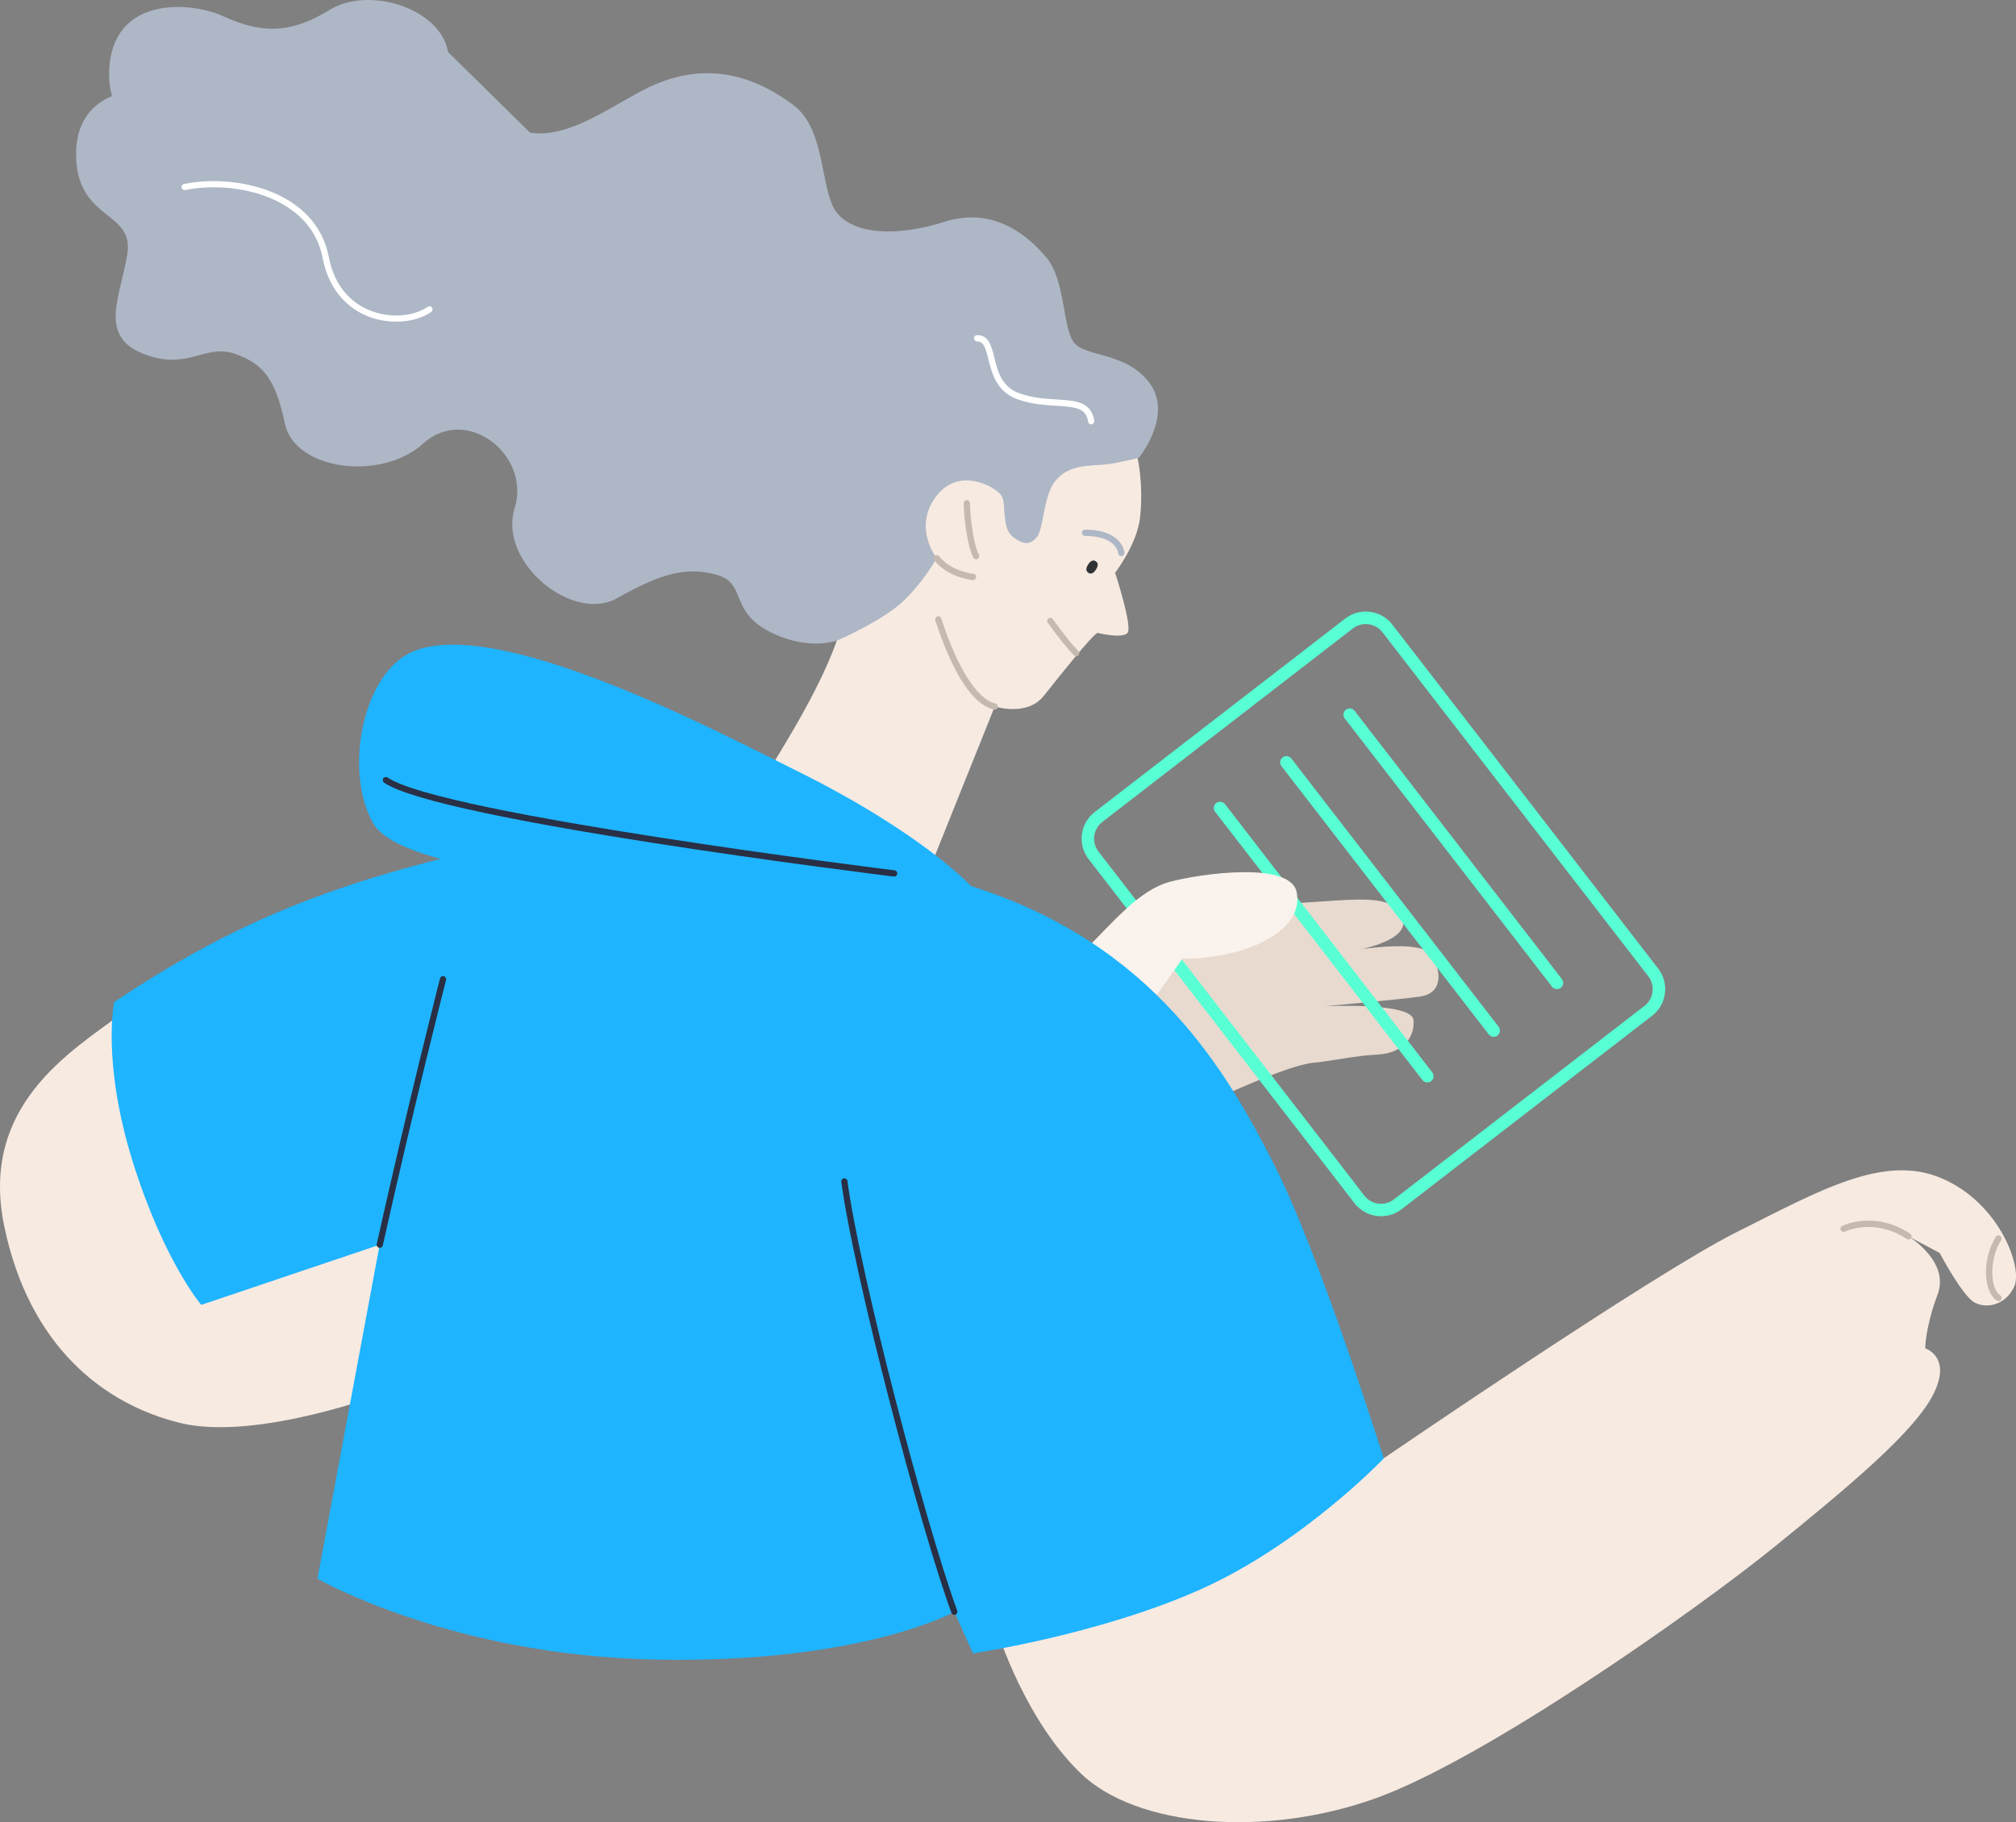 <svg xmlns="http://www.w3.org/2000/svg" id="Ebene_2" viewBox="0 0 301.72 272.79"><rect x="0" y="0" width="301.72" height="272.79" fill="#808080" stroke="none"/><g id="Ebene_1-2"><g><g><path d="M187.33,135.52c14.28-.41,20.9-2.48,22.56,1.86,1.66,4.35-11.18,5.59-11.18,5.59,0,0,14.07-3.1,15.73,.21s.83,5.59-1.86,6c-2.69,.41-14.28,1.45-14.28,1.45,0,0,13.04-.62,13.25,2.07,.21,2.69-1.66,4.97-5.38,5.17s-5.8,.83-9.73,1.24c-3.93,.41-14.9,5.59-14.9,5.59l-14.7-16.97,20.49-12.21Z" style="fill:#e8dacf;"></path><path d="M206.7,182.07c-1.51,0-3-.67-3.98-1.95l-39.79-51.5c-.82-1.06-1.18-2.38-1.01-3.71,.17-1.33,.85-2.52,1.91-3.34l37.5-28.97c2.19-1.7,5.36-1.29,7.05,.9l39.79,51.5c1.7,2.19,1.29,5.36-.9,7.05l-37.5,28.97c-.91,.71-2,1.05-3.07,1.05Zm-2.51-3.09c.52,.67,1.26,1.1,2.1,1.2,.83,.11,1.67-.12,2.33-.63l37.5-28.97c.67-.52,1.1-1.26,1.2-2.1,.11-.84-.12-1.67-.63-2.33l-39.79-51.5c-.52-.67-1.26-1.1-2.1-1.2-.84-.11-1.67,.12-2.33,.63l-37.5,28.97c-1.38,1.07-1.63,3.06-.57,4.43l39.79,51.5Z" style="fill:#59ffd4;"></path><path d="M233.02,148.07c-.28,0-.56-.12-.74-.36l-31.02-40.15c-.32-.41-.24-.99,.17-1.31,.41-.31,.99-.24,1.31,.17l31.02,40.15c.32,.41,.24,.99-.17,1.31-.17,.13-.37,.19-.57,.19Z" style="fill:#59ffd4;"></path><path d="M223.55,155.21c-.28,0-.56-.12-.74-.36l-31.02-40.15c-.32-.41-.24-.99,.17-1.31,.41-.32,.99-.24,1.31,.17l31.02,40.15c.32,.41,.24,.99-.17,1.31-.17,.13-.37,.19-.57,.19Z" style="fill:#59ffd4;"></path><path d="M213.62,162.04c-.28,0-.56-.12-.74-.36l-31.02-40.15c-.32-.41-.24-.99,.17-1.31,.41-.31,.99-.24,1.31,.17l31.02,40.15c.32,.41,.24,.99-.17,1.31-.17,.13-.37,.19-.57,.19Z" style="fill:#59ffd4;"></path><path d="M161.46,143.18c5.28-5.28,9-9.94,13.66-11.18,4.66-1.24,18.01-3.1,18.94,1.55,.93,4.66-4.35,7.76-9.31,9-4.97,1.24-7.76,.93-7.76,.93l-5.28,7.45-10.25-7.76Z" style="fill:#faf2ec;"></path></g><path d="M18.02,151.87c-7.45,5.59-21.11,13.66-17.39,31.67,3.73,18.01,14.9,26.7,26.39,29.49,11.49,2.79,31.05-4.66,31.05-4.66l10.56-39.43-50.61-17.08Z" style="fill:#f7eae1;"></path><path d="M207.09,218.31s40.36-27.63,52.78-33.84c12.42-6.21,22.04-11.8,30.74-8.07,8.69,3.73,12.11,13.35,10.87,16.14-1.24,2.79-4.04,3.42-5.9,2.48-1.86-.93-5.28-7.45-5.28-7.45l-4.66-2.48s6.21,3.73,4.35,8.69c-1.86,4.97-1.86,8.07-1.86,8.07,0,0,4.04,1.24,1.24,6.83-2.79,5.59-12.42,13.66-23.91,22.97-11.49,9.31-43.16,31.67-59.61,37.57-16.45,5.9-35.7,4.35-44.09-3.73-8.38-8.07-12.42-21.11-12.42-21.11l57.75-26.08Z" style="fill:#f7eae1;"></path><path d="M126.53,91.02c-1.09,7.45-7.92,18.47-10.25,22.35-2.33,3.88-3.88,6.05-3.88,6.05,0,0,8.38,7.76,14.75,10.25,6.36,2.48,11.64,1.24,11.64,1.24l10.09-25.15s4.81,1.55,7.3-1.55c2.48-3.1,7.14-9,8.07-9.47,0,0,3.73,.93,4.5,0,.78-.93-1.86-9-1.86-9,0,0,3.26-4.19,3.73-8.23,.47-4.04,.16-11.33-2.95-14.9-3.1-3.57-25.3-4.81-31.36,.62-6.05,5.43-9.78,27.79-9.78,27.79Z" style="fill:#f7eae1;"></path><path d="M67.05,7.78c-1.11-6.53-11.83-9.94-17.75-6.28-5.92,3.65-10.27,3.49-15.87,.94C28.49,.17,16.79-.64,16.34,10.54c-.38,9.32,8,8.57,6.42,14.88-1.57,6.31-5.36,11.8,1.01,15.04,6.37,3.24,9.4-.66,13.61,1.16,4.21,1.81,5.87,4.24,6.74,11.17s13.5,9.87,20.38,4.64c6.88-5.23,17.84,1.24,14.68,9.07-3.16,7.83,5.32,19.63,12.23,16.48,6.91-3.15,10.71-3.87,15.15-2.25,4.43,1.62,1.4,5.52,7.12,9.12,5.72,3.6,10.2,2.16,10.2,2.16,0,0,6.58-2.25,9.91-4.77,.99-.75,1.91-1.61,2.71-2.44,0-.09,.01-.17,.03-.27,.08-.32,.16-.64,.24-.96,.34-1.85,.83-3.68,1.54-5.43,.04-.1,.09-.18,.14-.25-.27-1.71-.05-3.9,1.77-5.99,3.8-4.35,8.95-.8,9.77,.52,.82,1.32-.41,4.8,1.18,6.33,1.58,1.54,2.68,1.47,3.71,.32,1.03-1.16,1.44-5.95,3.33-7.97,1.89-2.02,4.22-1.98,7.02-1.9,2.8,.08,5.2-.65,5.2-.65,0,0,5.16-6.31,1.67-11.13-3.49-4.81-9.74-3.89-11.42-6.21-1.67-2.32-1.24-9.3-4.07-12.65-2.83-3.36-7.92-7.68-15.28-5.35-7.36,2.33-13.55,1.81-16.09-1.37-2.53-3.18-1.54-12.44-6.52-16.13-4.98-3.69-12.28-7.07-21.58-2.66-5.21,2.47-11.82,7.77-17.82,6.8" style="fill:#aeb7c6;"></path><path d="M125.44,95.83s6.36-2.79,9.47-5.59,5.28-6.68,5.28-6.68c0,0-3.57-4.5-.16-9.16,3.42-4.66,8.85-1.55,9.78-.31,.93,1.24,0,4.81,1.71,6.21,1.71,1.4,2.79,1.24,3.73,0,.93-1.24,.93-6.05,2.64-8.23,1.71-2.17,4.04-2.33,6.83-2.48s5.12-1.09,5.12-1.09c0,0,4.61-6.73,.72-11.23-3.88-4.5-10.04-3.05-11.9-5.23-1.86-2.17-2.02-9.16-5.12-12.26-3.1-3.1-8.54-6.99-15.68-4.04-7.14,2.95-13.35,2.95-16.14,0-2.79-2.95-2.59-12.26-7.87-15.52-5.28-3.26-12.83-6-21.73-.83-4.99,2.9-11.13,8.74-17.18,8.28-6.05-.47-11.59-4.55-13.25-10.97-1.66-6.42-12.63-8.9-18.21-4.76-5.59,4.14-9.94,4.35-15.73,2.28-5.13-1.83-16.85-1.65-16.35,9.52,.41,9.31,8.69,7.87,7.66,14.28-1.03,6.42-4.35,12.21,2.28,14.9,6.62,2.69,9.31-1.45,13.66,0,4.35,1.45,6.21,3.73,7.66,10.56,1.45,6.83,14.28,8.69,20.7,2.9,6.42-5.8,16.14,1.66,13.66,9.73-2.48,8.07,8.69,17.18,15.32,13.45,6.62-3.73,10.35-4.76,14.9-3.52,4.55,1.24,1.86,5.38,7.87,8.49,6,3.1,10.35,1.29,10.35,1.29Z" style="fill:#aeb7c6;"></path><path d="M162.89,85.75c-.39-.25-.4-.67-.04-1.24,.37-.57,.75-.74,1.14-.49,.39,.25,.4,.67,.04,1.24-.37,.57-.75,.74-1.14,.49Z" style="fill:#303336;"></path><path d="M161.07,98.24c-.11,0-.23-.04-.32-.13-1.34-1.26-3.83-4.73-3.94-4.88-.15-.21-.1-.5,.11-.65,.21-.15,.5-.1,.65,.11,.03,.04,2.55,3.55,3.82,4.75,.19,.18,.2,.47,.02,.66-.09,.1-.22,.15-.34,.15Z" style="fill:#c5baaf;"></path><path d="M167.82,83.26c-.24,0-.45-.19-.46-.43,0-.1-.31-2.6-4.97-2.6-.26,0-.47-.21-.47-.47s.21-.47,.47-.47c5.57,0,5.89,3.32,5.9,3.46,.02,.26-.17,.48-.43,.5-.01,0-.02,0-.04,0Z" style="fill:#aeb7c6;"></path><path d="M145.62,86.83s-.03,0-.04,0c-.15-.01-3.72-.36-5.76-2.97-.16-.2-.12-.5,.08-.66,.2-.16,.5-.12,.66,.08,1.79,2.29,5.07,2.61,5.11,2.62,.26,.02,.45,.25,.42,.51-.02,.24-.23,.43-.46,.43Z" style="fill:#c5baaf;"></path><path d="M146.09,83.72c-.16,0-.31-.08-.4-.22-.69-1.12-1.39-5-1.47-8.15,0-.26,.2-.47,.46-.48,.29,0,.47,.2,.48,.46,.08,3.19,.79,6.81,1.33,7.68,.14,.22,.07,.51-.15,.64-.08,.05-.16,.07-.24,.07Z" style="fill:#c5baaf;"></path><path d="M148.88,106.23s-.07,0-.1-.01c-3.93-.85-6.92-7.63-8.74-13.17l-.06-.18c-.08-.24,.05-.51,.3-.59,.24-.08,.51,.05,.59,.3l.06,.18c2.43,7.39,5.37,11.96,8.05,12.55,.25,.05,.41,.3,.36,.55-.05,.22-.24,.37-.46,.37Z" style="fill:#c5baaf;"></path><path d="M75.14,126.41c-25.46,5.59-40.36,11.8-58.06,23.6,0,0-1.86,9,2.79,23.91,4.66,14.9,10.25,21.42,10.25,21.42l26.7-9-9.31,49.99s19.87,11.49,50.61,12.11c30.74,.62,44.71-7.14,44.71-7.14l2.79,6.21s18.94-2.79,34.15-9.62c15.21-6.83,27.32-19.56,27.32-19.56,0,0-9.62-30.74-16.45-44.09-6.83-13.35-17.7-32.91-45.33-41.6-27.63-8.69-70.17-6.21-70.17-6.21Z" style="fill:#1eb4ff;"></path><path d="M118.92,115.23c-10.5-5.16-45.41-23.82-57.75-17.39-7.14,3.73-9.62,18.01-5.28,25.46,4.35,7.45,36.92,9.34,49.36,10.25,17.08,1.24,40.05-.93,40.05-.93,0,0-7.45-8.07-26.39-17.39Z" style="fill:#1eb4ff;"></path><path d="M142.83,241.75c-.19,0-.37-.12-.44-.31-4.79-13.13-14.63-50.68-16.48-64.52-.03-.26,.15-.49,.4-.52,.26-.03,.49,.15,.52,.4,1.84,13.79,11.65,51.23,16.43,64.32,.09,.24-.04,.51-.28,.6-.05,.02-.11,.03-.16,.03Z" style="fill:#292f44;"></path><path d="M56.83,186.8s-.07,0-.1-.01c-.25-.06-.41-.31-.35-.56,4.76-21.34,9.43-39.57,9.47-39.75,.06-.25,.32-.4,.57-.34,.25,.06,.4,.32,.34,.57-.05,.18-4.71,18.4-9.47,39.73-.05,.22-.24,.37-.46,.37Z" style="fill:#292f44;"></path><path d="M133.82,131.22s-.04,0-.06,0c-2.78-.34-68.2-8.46-76.27-14.05-.21-.15-.26-.44-.12-.65,.15-.21,.44-.26,.65-.12,7.89,5.46,75.18,13.81,75.86,13.89,.26,.03,.44,.26,.41,.52-.03,.24-.23,.41-.46,.41Z" style="fill:#292f44;"></path><path d="M59.31,48.15c-1.46,0-2.96-.27-4.33-.83-3.51-1.43-5.89-4.51-6.69-8.68-.61-3.15-2.34-5.69-5.15-7.56-4.62-3.07-11.07-3.54-15.41-2.63-.25,.05-.5-.11-.55-.36-.05-.25,.11-.5,.36-.55,4.53-.94,11.28-.45,16.12,2.77,3.02,2.01,4.89,4.76,5.55,8.16,.95,4.93,3.86,7.07,6.13,7.99,2.93,1.2,6.5,.98,8.67-.53,.21-.15,.5-.09,.65,.12,.15,.21,.09,.5-.12,.65-1.39,.96-3.27,1.45-5.23,1.45Z" style="fill:#fff;"></path><path d="M163.32,63.54c-.23,0-.43-.17-.46-.4-.31-2.03-1.76-2.21-4.74-2.39-1.75-.11-3.74-.23-5.82-.97-3.16-1.12-3.86-3.94-4.38-6-.43-1.75-.71-2.67-1.68-2.67-.26,0-.47-.21-.47-.47s.21-.47,.47-.47c1.75,0,2.15,1.64,2.58,3.38,.51,2.06,1.09,4.39,3.78,5.34,1.96,.69,3.88,.81,5.57,.91,2.77,.17,5.16,.32,5.6,3.18,.04,.25-.14,.49-.39,.53-.02,0-.05,0-.07,0Z" style="fill:#fff;"></path><path d="M285.64,185.56c-.09,0-.18-.03-.26-.08-4.89-3.23-9.22-1.13-9.26-1.11-.23,.12-.51,.02-.63-.21-.12-.23-.02-.51,.21-.63,.2-.1,4.86-2.36,10.19,1.17,.22,.14,.27,.43,.13,.65-.09,.14-.24,.21-.39,.21Z" style="fill:#c5baaf;"></path><path d="M299.1,194.77c-.09,0-.18-.03-.26-.08-2.09-1.39-2.16-6.39-.13-9.54,.14-.22,.43-.28,.65-.14,.22,.14,.28,.43,.14,.65-1.86,2.9-1.65,7.25-.13,8.26,.21,.14,.27,.43,.13,.65-.09,.13-.24,.21-.39,.21Z" style="fill:#c5baaf;"></path></g></g></svg>